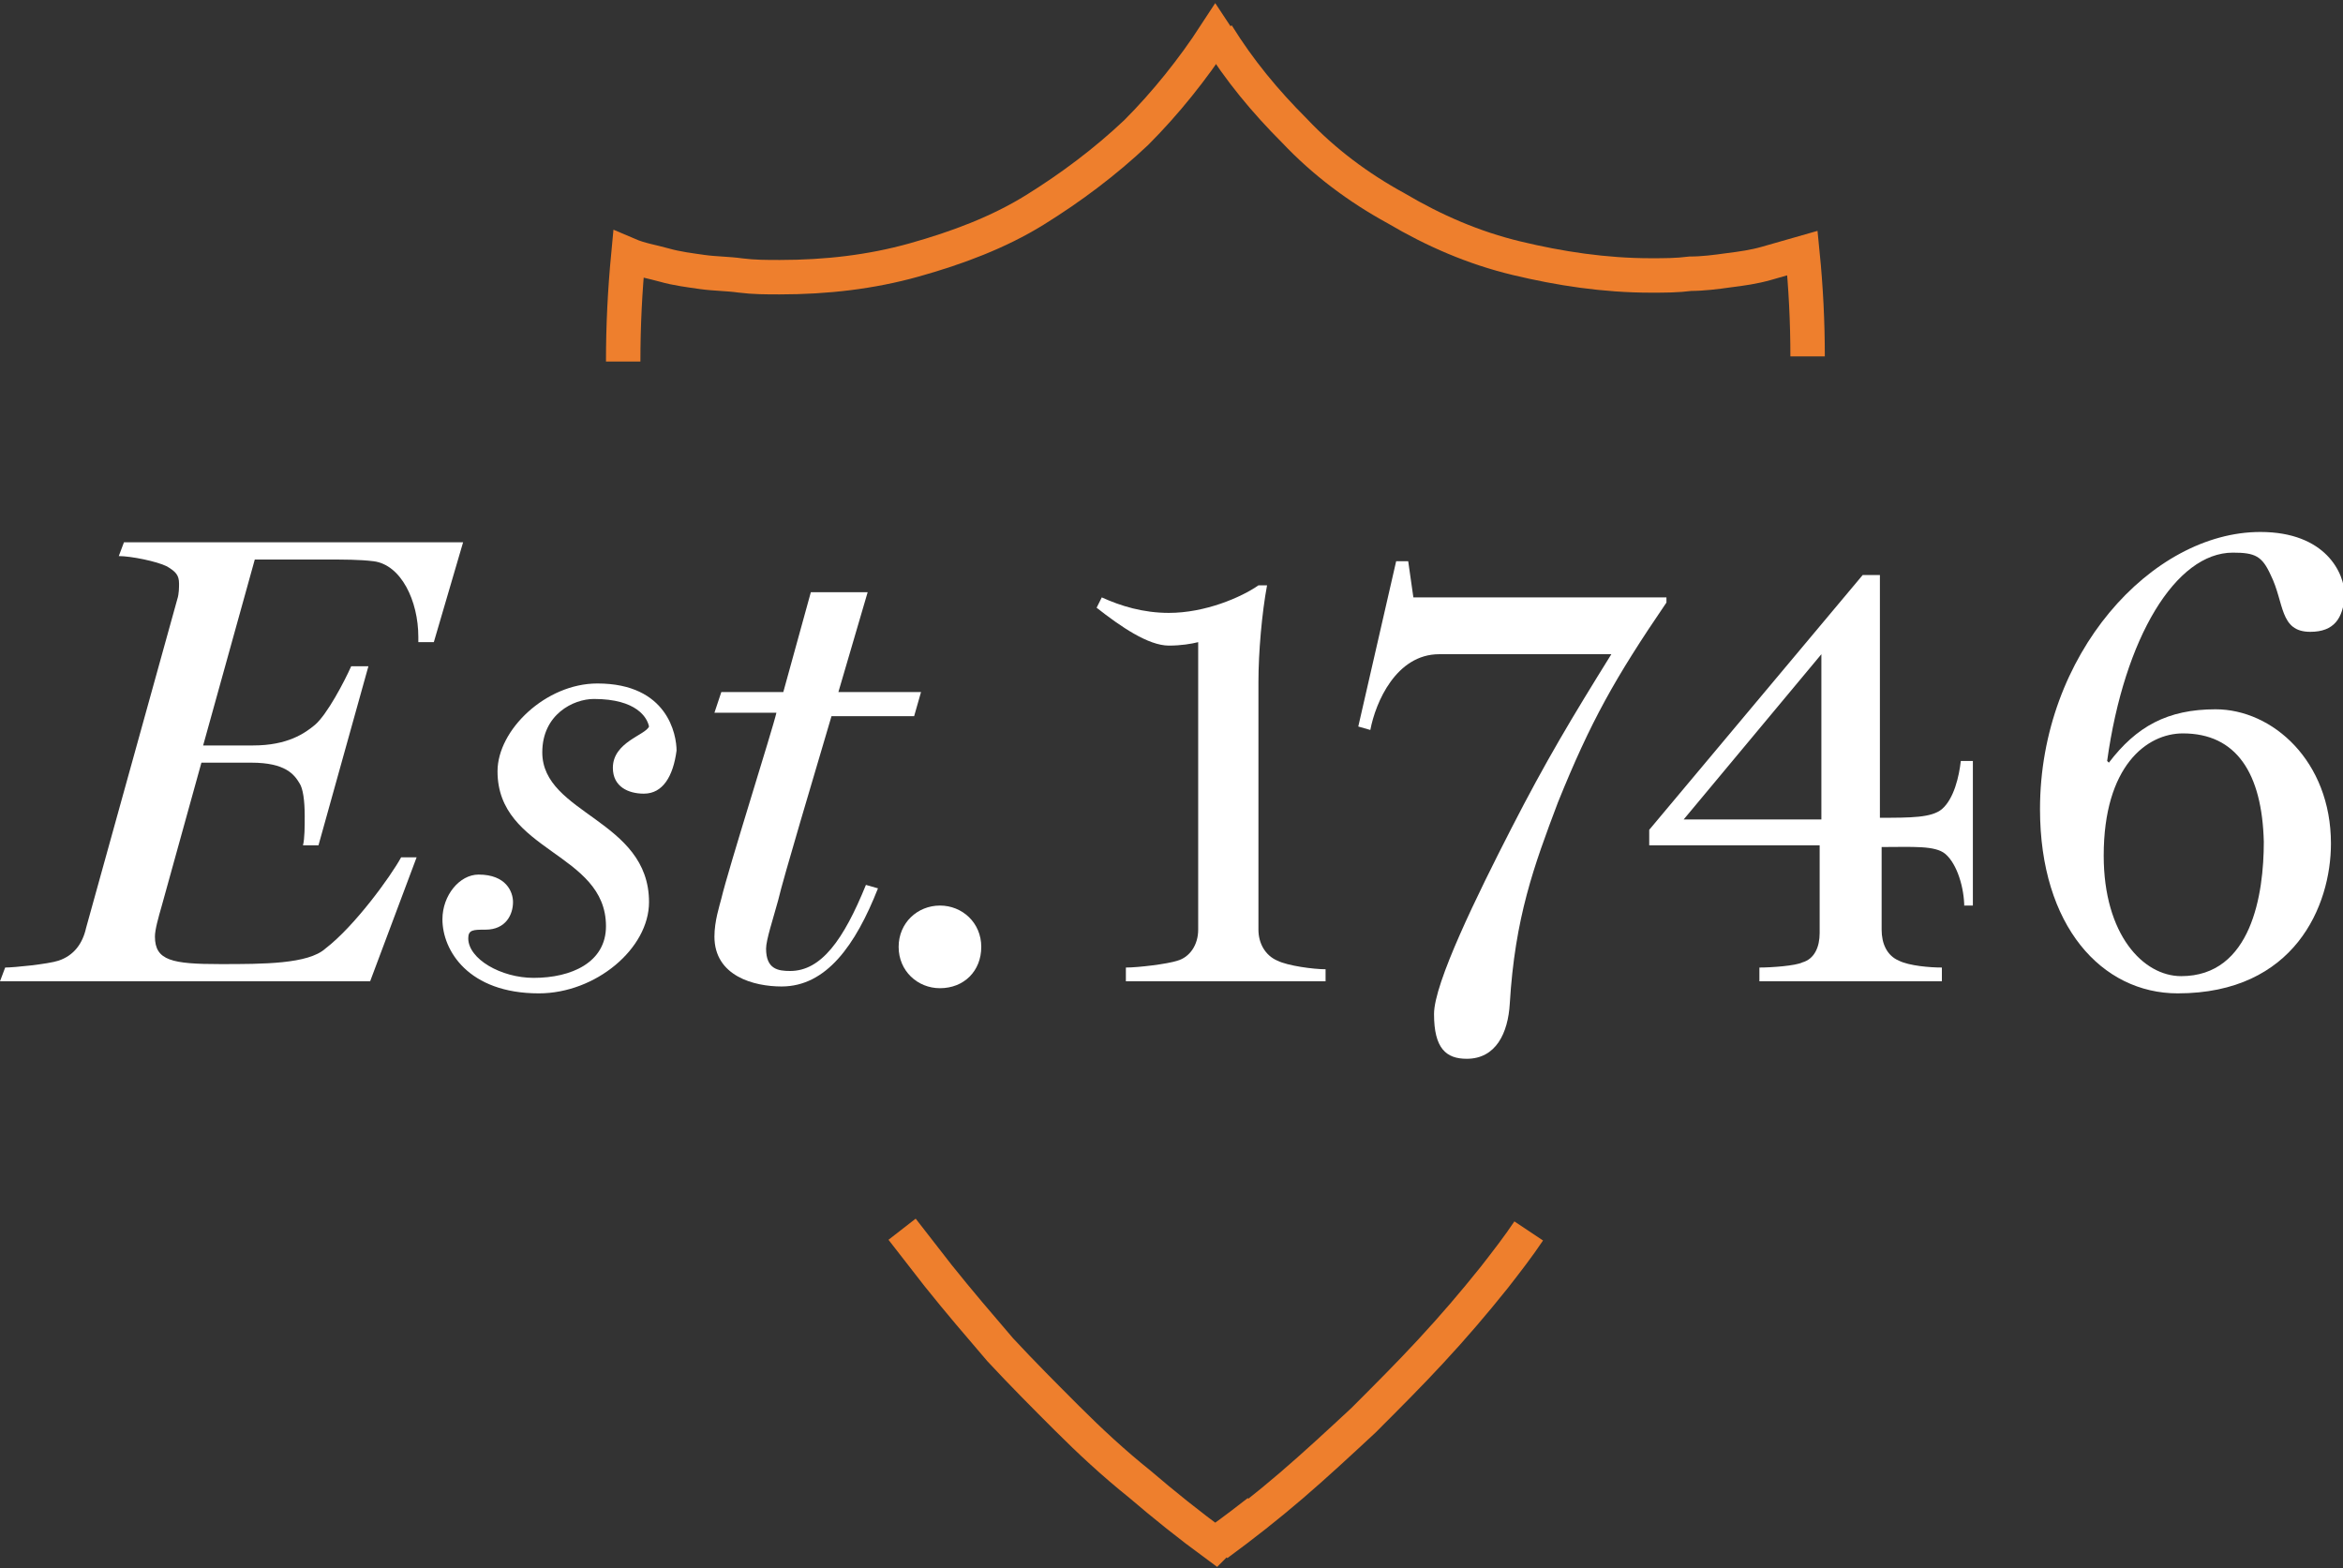 <svg version="1.1" id="footer-shield" xmlns="http://www.w3.org/2000/svg" xmlns:xlink="http://www.w3.org/1999/xlink" x="0px" y="0px"
	 viewBox="0 0 136.1 91.1" enable-background="new 0 0 136.1 91.1" xml:space="preserve">
	 <rect x="0" y="0" width="136.1" height="91.1" fill="#333333" stroke="none"/>
	 <title>Princeton Shield icon</title>
<g>
	<path fill="none" stroke="#ee7f2d" stroke-width="2" stroke-miterlimit="10" d="M105,20.7c0-2-0.1-4-0.3-6
		c-0.7,0.2-1.4,0.4-2.1,0.6c-0.7,0.2-1.4,0.3-2.2,0.4c-0.7,0.1-1.5,0.2-2.2,0.2c-0.8,0.1-1.5,0.1-2.3,0.1c-2.7,0-5.3-0.4-7.8-1
		s-4.8-1.6-7-2.9c-2.2-1.2-4.2-2.7-5.9-4.5c-1.7-1.7-3.2-3.5-4.5-5.6"/>
	<path fill="none" stroke="#ee7f2d" stroke-width="2" stroke-miterlimit="10" d="M70.7,89.7c1.5-1.1,2.9-2.2,4.3-3.4
		c1.4-1.2,2.8-2.5,4.2-3.8c1.3-1.3,2.7-2.7,3.9-4c1.3-1.4,2.5-2.8,3.7-4.3c0.7-0.9,1.4-1.8,2-2.7"/>
</g>
<path fill="none" stroke="#ee7f2d" stroke-width="2" stroke-miterlimit="10" d="M71.2,3c0-0.1-0.6-1-0.6-1C69.3,4,67.7,6,66,7.7
	c-1.8,1.7-3.8,3.2-5.9,4.5s-4.5,2.2-7,2.9s-5.1,1-7.8,1c-0.8,0-1.5,0-2.3-0.1c-0.7-0.1-1.5-0.1-2.2-0.2c-0.7-0.1-1.5-0.2-2.2-0.4
	s-1.4-0.3-2.1-0.6c-0.2,2.1-0.3,4.1-0.3,6.2"/>
<path fill="none" stroke="#ee7f2d" stroke-width="2" stroke-miterlimit="10" d="M52.4,71.4c0.7,0.9,1.4,1.8,2.1,2.7
	c1.2,1.5,2.4,2.9,3.6,4.3c1.3,1.4,2.6,2.7,3.9,4c1.3,1.3,2.7,2.6,4.2,3.8c1.4,1.2,2.9,2.4,4.4,3.5c0,0,0.1-0.1,0.1-0.1
	c0,0,1-0.7,2.4-1.8"/>
<g fill="#ffffff">
	<path d="M25.2,37.3h-0.9V37c0-2.1-1-4.2-2.6-4.4c-0.8-0.1-1.7-0.1-2.9-0.1h-4l-3,10.8h2.9c2,0,3-0.7,3.6-1.2
		c0.7-0.6,1.7-2.5,2.1-3.4h1l-2.9,10.4h-0.9c0.1-0.4,0.1-1.1,0.1-1.7c0-0.9-0.1-1.6-0.3-1.9c-0.3-0.5-0.8-1.2-2.8-1.2h-2.9l-2.3,8.3
		c-0.2,0.7-0.4,1.4-0.4,1.8c0,1.4,1,1.6,3.8,1.6c2.5,0,5.1,0,6.1-0.9c1.7-1.3,3.8-4.2,4.4-5.3h0.9L21.5,57H0l0.3-0.8
		c0.5,0,2.5-0.2,3.1-0.4c0.9-0.3,1.4-1,1.6-1.9l5.3-19.1c0.1-0.3,0.1-0.7,0.1-0.9c0-0.5-0.2-0.7-0.7-1c-0.6-0.3-2.1-0.6-2.8-0.6
		l0.3-0.8h19.7L25.2,37.3z"/>
	<path d="M37.4,46.1c-0.9,0-1.8-0.4-1.8-1.5c0-1.5,1.9-1.9,2.1-2.4c-0.1-0.5-0.7-1.6-3.2-1.6c-1.2,0-3,0.9-3,3.1
		c0,3.6,6.2,3.9,6.2,8.7c0,2.7-3.1,5.3-6.4,5.3c-4.1,0-5.6-2.5-5.6-4.3c0-1.4,1-2.6,2.1-2.6c1.6,0,2,1,2,1.6c0,0.7-0.4,1.6-1.6,1.6
		c-0.7,0-1,0-1,0.5c0,1.2,1.9,2.3,3.8,2.3c2.2,0,4.2-0.9,4.2-3c0-4.3-6.3-4.3-6.3-9c0-2.4,2.8-5.1,5.8-5.1c4.1,0,4.6,3,4.6,3.9
		C39.1,45.1,38.5,46.1,37.4,46.1z"/>
	<path d="M53.1,41.6h-4.8c-1,3.4-2.8,9.4-3.1,10.7c-0.3,1.1-0.7,2.3-0.7,2.8c0,1.2,0.7,1.3,1.4,1.3c1.8,0,3.1-1.8,4.4-5l0.7,0.2
		c-1.3,3.3-3,5.7-5.6,5.7c-1.6,0-3.9-0.6-3.9-2.9c0-0.9,0.3-1.8,0.4-2.2c0.4-1.7,3-9.9,3.2-10.8h-3.6l0.4-1.2h3.6l1.6-5.8h3.3
		l-1.7,5.8h4.8L53.1,41.6z"/>
	<path d="M54.6,57.4c-1.3,0-2.4-1-2.4-2.4s1.1-2.4,2.4-2.4S57,53.6,57,55S56,57.4,54.6,57.4z"/>
	<path d="M65.4,57v-0.8c0.7,0,2.4-0.2,3-0.4c0.7-0.2,1.2-0.9,1.2-1.8V37.3c-0.4,0.1-1,0.2-1.7,0.2c-1.2,0-2.8-1.1-4.2-2.2l0.3-0.6
		c1.1,0.5,2.4,0.9,3.9,0.9c2.1,0,4.2-0.9,5.2-1.6h0.5c-0.3,1.6-0.5,3.9-0.5,5.6v14.4c0,0.8,0.4,1.5,1.1,1.8c0.6,0.3,2.1,0.5,2.8,0.5
		V57H65.4z"/>
	<path d="M90.5,46.6c-1.4,3.7-2.5,6.7-2.8,11.7c-0.1,1.7-0.8,3.2-2.5,3.2c-1.2,0-1.9-0.6-1.9-2.6c0-1.8,2.5-6.9,4.5-10.8
		s3.5-6.4,5.8-10.1H83.6c-2.5,0-3.7,2.8-4,4.4l-0.7-0.2l2.2-9.6h0.7l0.3,2.1h14.7v0.3C93.8,39.4,92.4,41.9,90.5,46.6z"/>
	<path d="M114.1,52.7c0-1.1-0.4-2.5-1.1-3.1c-0.6-0.5-1.9-0.4-3.7-0.4V54c0,0.8,0.3,1.5,1,1.8c0.6,0.3,1.8,0.4,2.5,0.4V57h-10.6
		v-0.8c0.7,0,2.1-0.1,2.5-0.3c0.7-0.2,1-0.9,1-1.7v-5.1h-9.9v-0.9l12.4-14.8h1v14.1c1.8,0,3,0,3.6-0.5c0.7-0.6,1-1.9,1.1-2.8h0.7
		v8.4H114.1z M105.8,38l-8,9.6h8V38z"/>
	<path d="M134.2,36.7c-1.8,0-1.5-1.7-2.3-3.3c-0.5-1.1-0.9-1.3-2.2-1.3c-3.3,0-6.3,4.9-7.3,12.1l0.1,0.1c1.6-2.1,3.4-3.1,6.2-3.1
		c3.3,0,6.7,3,6.7,7.8c0,3.6-2.1,8.7-8.9,8.7c-4.4,0-8-3.9-8-10.7c0-9,6.5-16.1,12.8-16.1c3.8,0,4.9,2.4,4.9,3.7
		C136.1,35.9,135.6,36.7,134.2,36.7z M126.8,42.6c-2.1,0-4.6,1.9-4.6,7.1c0,4.6,2.3,7,4.5,7c4.1,0,4.8-4.8,4.8-7.8
		C131.4,44.9,129.9,42.6,126.8,42.6z"/>
</g>
</svg>
